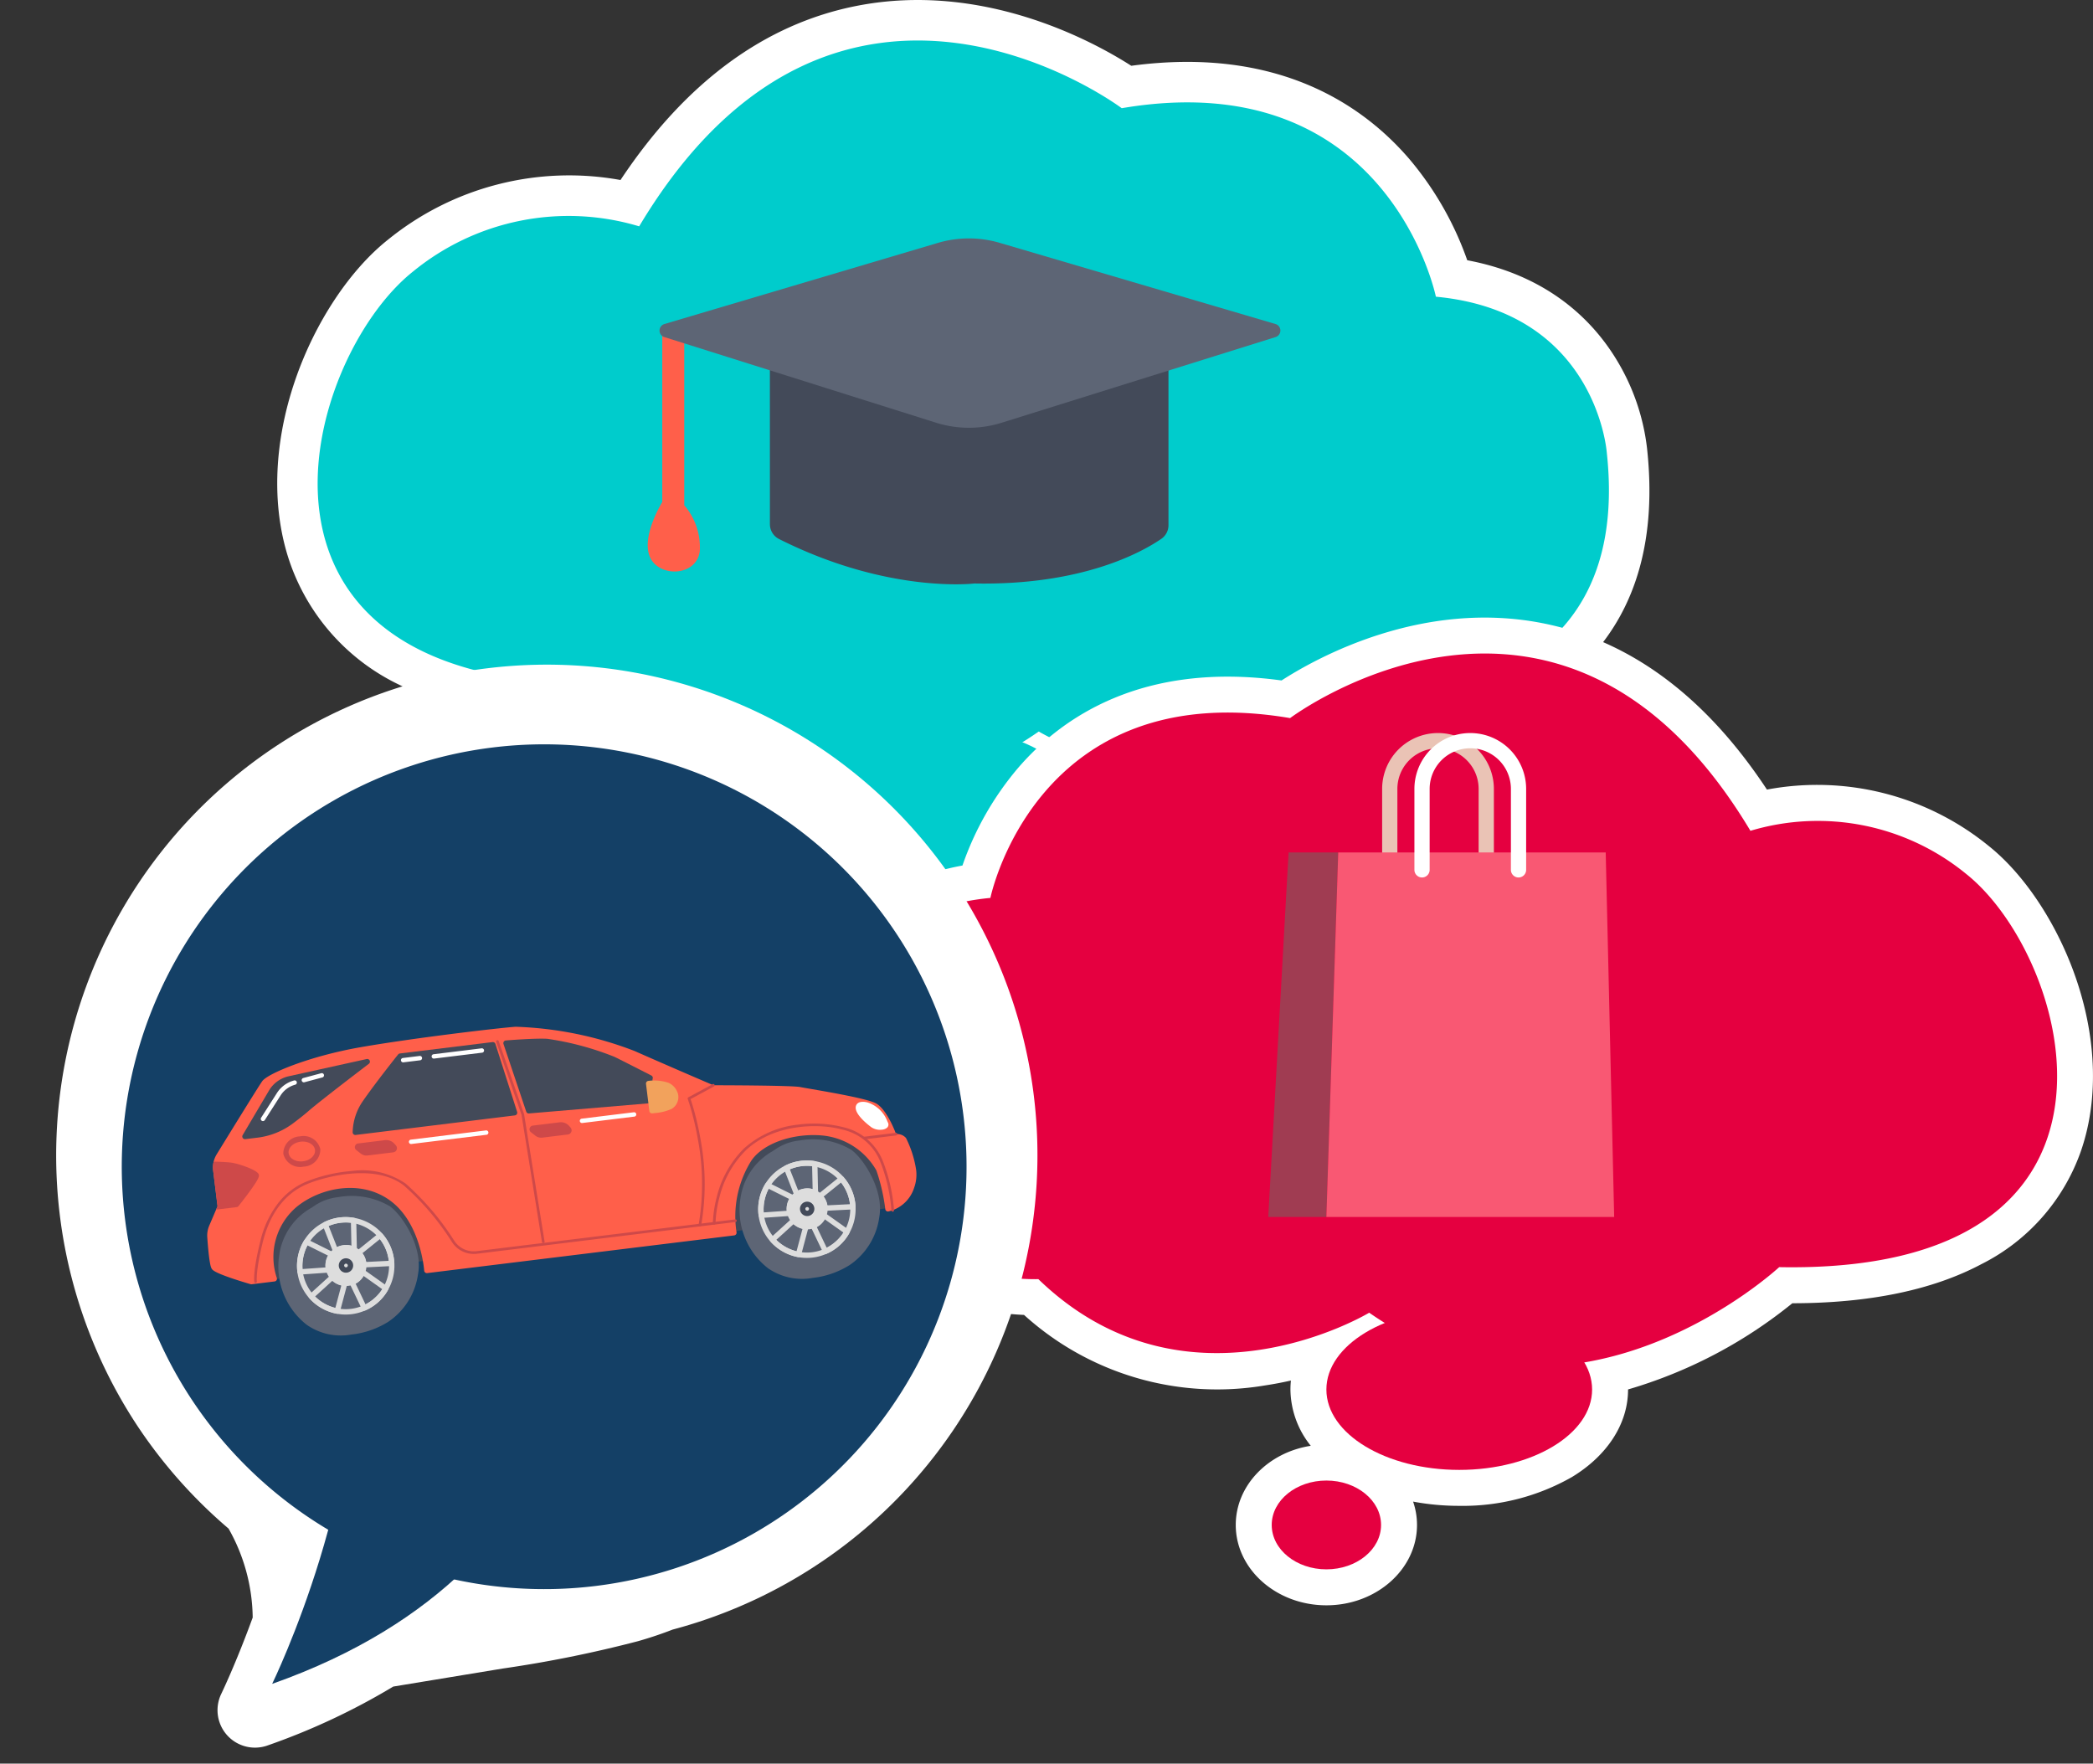 <?xml version="1.0" encoding="UTF-8"?> <svg xmlns="http://www.w3.org/2000/svg" xmlns:xlink="http://www.w3.org/1999/xlink" width="264.877" height="223.188" viewBox="0 0 264.877 223.188"><rect x="0" y="0" width="264.877" height="223.188" fill="#333333" stroke="none"/><defs><style>.a{fill:none;}.b{clip-path:url(#a);}.c{fill:#fff;}.d{fill:#0cc;}.e{fill:#434a59;}.f{fill:#ff5f4a;}.g{fill:#5d6575;}.h{clip-path:url(#b);}.i{fill:#e50040;}.j{fill:#a03c52;}.k{fill:#eac3b5;}.l{fill:#f95873;}.m{fill:#144066;}.n{fill:#ddd;}.o{fill:#ce4949;}.p{fill:#f2a25c;}</style><clipPath id="a"><rect class="a" width="173.657" height="131.742"></rect></clipPath><clipPath id="b"><rect class="a" width="164.981" height="124.997"></rect></clipPath></defs><g transform="translate(4.371 0)"><g transform="translate(30.713 0)"><g class="b" transform="translate(0 0)"><path class="c" d="M173.361,56.783a27.65,27.65,0,0,0-3.908-11.328c-2.911-4.77-8.49-10.571-18.851-12.521a40.719,40.719,0,0,0-7.317-12.795c-5.87-6.847-16.686-14.307-35.2-11.814-4.908-3.14-18.8-10.7-34.728-7.586C61.7,3.022,51.645,10.431,43.442,22.781a36.362,36.362,0,0,0-29.454,7.575C9.17,34.19,4.8,40.787,2.31,48c-2.86,8.274-3.07,16.622-.593,23.507A26.992,26.992,0,0,0,14.99,86.438a47.749,47.749,0,0,0,18.222,4.924q14.776,6.931,29.019,14.932a15.549,15.549,0,0,0,7.084,8.392A28.871,28.871,0,0,0,82.57,118.5a61.514,61.514,0,0,1,7.825,5.918c1.708,4.266,6.29,7.328,11.663,7.328,6.825,0,12.378-4.941,12.378-11.015a9.9,9.9,0,0,0-.791-3.876,12.609,12.609,0,0,1,.752-2.708,12.791,12.791,0,0,1,4.448-5.382c4.828-3.324,10.181-4.7,15.746-6.792,6.73-2.525,13.7-5.164,19.946-8.756a29.007,29.007,0,0,0,8.009-6.767,27.075,27.075,0,0,0,3.547-3.173c6.021-6.446,8.466-15.358,7.268-26.488" transform="translate(0 0)"></path><path class="d" d="M57.159,40.022a31.068,31.068,0,0,0-28.626,5.725C14.538,56.879,2.77,98.863,53.342,97.909c0,0,27.035,25.127,54.389,6.043,0,0,24.173,14.631,43.893-4.453,0,0,31.488,1.272,27.99-30.852,0,0-1.272-17.811-21.628-19.72,0,0-6.043-29.58-39.758-23.855,0,0-35.941-27.035-61.068,14.949" transform="translate(-11.354 -11.379)"></path><path class="d" d="M250.342,307.195c0,5.888-7.892,10.662-17.626,10.662s-17.626-4.774-17.626-10.662,7.892-10.662,17.626-10.662,17.626,4.774,17.626,10.662" transform="translate(-148.285 -204.433)"></path><path class="d" d="M319.744,375.624c0,3.253-3.247,5.891-7.254,5.891s-7.253-2.637-7.253-5.891,3.248-5.891,7.253-5.891,7.254,2.637,7.254,5.891" transform="translate(-210.433 -254.897)"></path><path class="e" d="M200.736,145.623l20.84,6.262a17.92,17.92,0,0,0,10.692-.119l18.912-6.143v21.236a2.087,2.087,0,0,1-.9,1.723c-2.458,1.688-10.008,5.916-23.662,5.653,0,0-10.855,1.344-24.718-5.625a2.1,2.1,0,0,1-1.16-1.874Z" transform="translate(-138.389 -100.394)"></path><path class="f" d="M152.8,135.721l2.784,1.146v20.647a8.124,8.124,0,0,1,1.965,5.814c-.409,3.194-5.159,3.357-6.306.737S152.8,157.1,152.8,157.1Z" transform="translate(-104.072 -93.567)"></path><path class="g" d="M156.39,107.979l34.594-10.263a13.855,13.855,0,0,1,7.853-.008l34.89,10.27a.862.862,0,0,1,.014,1.65l-34.68,10.847a13.853,13.853,0,0,1-8.3-.009l-34.384-10.838a.862.862,0,0,1,.014-1.649" transform="translate(-107.391 -66.972)"></path></g></g><g transform="translate(95.525 78.157)"><g class="h" transform="translate(0 0)"><path class="c" d="M79.433,114.828c0,5.608-5.145,10.17-11.469,10.17s-11.469-4.562-11.469-10.17c0-5.009,4.108-9.181,9.493-10.015a11.546,11.546,0,0,1-2.573-7.122,10.936,10.936,0,0,1,.06-1.139c-1.053.24-2.155.452-3.3.623A36.391,36.391,0,0,1,29.7,88.249c-4.433-.2-15.224-1.511-22.576-9.382C1.451,72.792-.852,64.38.281,53.864A26,26,0,0,1,3.961,43.2c2.758-4.519,8.06-10.021,17.947-11.823a38.516,38.516,0,0,1,6.983-12.283c5.556-6.482,15.814-13.545,33.4-11.137C66.831,5.029,80.079-2.276,95.274.7c11.093,2.171,20.65,9.253,28.445,21.067a34.34,34.34,0,0,1,28.046,7.119c4.548,3.618,8.672,9.854,11.032,16.681,2.7,7.82,2.9,15.7.567,22.2a25.42,25.42,0,0,1-12.5,14.054c-6.162,3.279-14.206,4.943-23.932,4.952A59.41,59.41,0,0,1,106.142,97.68v.011c0,4.308-2.6,8.348-7.12,11.085a27.879,27.879,0,0,1-14.244,3.635,31.661,31.661,0,0,1-5.84-.536,9.076,9.076,0,0,1,.495,2.953" transform="translate(-0.001 0)"></path><path class="i" d="M133.54,38.942A29.637,29.637,0,0,1,160.848,44.4c13.35,10.62,24.576,50.67-23.666,49.76,0,0-25.79,23.97-51.884,5.765,0,0-23.059,13.957-41.871-4.248,0,0-30.038,1.214-26.7-29.431,0,0,1.214-16.991,20.632-18.812,0,0,5.765-28.218,37.927-22.756,0,0,34.286-25.79,58.255,14.26" transform="translate(-11.916 -11.957)"></path><path class="j" d="M355.236,107.78h-6.284l-2.571,46.134h7.356Z" transform="translate(-285.773 -78.058)"></path><path class="k" d="M275.919,71.264a.964.964,0,0,0,.964-.964V60.057a5.142,5.142,0,1,1,10.284,0V70.3a.964.964,0,1,0,1.928,0V60.057a7.07,7.07,0,1,0-14.14,0V70.3a.964.964,0,0,0,.964.964" transform="translate(-199.936 -38.375)"></path><path class="l" d="M219.743,153.914h36.421l-1.071-46.134H221.243Z" transform="translate(-151.78 -78.058)"></path><path class="c" d="M261.107,71.264a.964.964,0,0,0,.964-.964V60.057a5.142,5.142,0,1,1,10.284,0V70.3a.964.964,0,0,0,1.928,0V60.057a7.07,7.07,0,1,0-14.14,0V70.3a.964.964,0,0,0,.964.964" transform="translate(-181.04 -38.375)"></path><path class="i" d="M229.871,327.548c0,5.617,7.528,10.171,16.814,10.171s16.814-4.554,16.814-10.171-7.528-10.171-16.814-10.171-16.814,4.554-16.814,10.171" transform="translate(-161.908 -229.857)"></path><path class="i" d="M326.727,401.645c0,3.1,3.1,5.619,6.919,5.619s6.919-2.516,6.919-5.619-3.1-5.619-6.919-5.619-6.919,2.516-6.919,5.619" transform="translate(-265.683 -286.817)"></path></g></g><g transform="translate(0 97.263) rotate(-7)"><path class="c" d="M124.19,62.1a62.095,62.095,0,0,0-106-43.908A62.132,62.132,0,0,0,6.552,89.882a62.474,62.474,0,0,0,9.813,14.2,23.327,23.327,0,0,1,1.659,11.542c-2.819,5.524-5.084,9.038-5.117,9.089a4.74,4.74,0,0,0,4.994,7.213,85.285,85.285,0,0,0,16.713-5.462l13.986-.576a155.748,155.748,0,0,0,17.427-1.346q2.309-.357,4.552-.926A62.11,62.11,0,0,0,124.19,62.1" transform="translate(-3.714 -5.621)"></path><path class="m" d="M46.007,0S44.569,36.78,0,46.6c0,0,15.815-24.32,15.815-46.6Z" transform="translate(15.732 72.035)"></path><path class="m" d="M0,53.455A53.455,53.455,0,1,0,53.455,0,53.455,53.455,0,0,0,0,53.455" transform="translate(4.418 4.418)"></path><path class="e" d="M.175,11.8l20.057-.584s.837-4.093-1.02-6.791S13.262.2,10.654.018s-7.465,1.014-8.5,2.6S-.545,10.54.175,11.8" transform="translate(80.251 57.138)"></path><path class="g" d="M8.161,17.471A7.526,7.526,0,0,1,2.7,15.553,9.348,9.348,0,0,1,.341,6.335,8.122,8.122,0,0,1,5.087.939c.1-.047.19-.094.281-.14A6.626,6.626,0,0,1,8.652.008a9.506,9.506,0,0,1,6.339,1.96c1.4,1.283,3.538,5.6,2.475,8.943a8.722,8.722,0,0,1-4.472,5.526,11.06,11.06,0,0,1-4.833,1.033M5.236,1.245h0Z" transform="translate(81.711 58.509)"></path><path class="n" d="M6.166,12.331a6.166,6.166,0,1,1,6.166-6.166,6.173,6.173,0,0,1-6.166,6.166m0-11.652a5.486,5.486,0,1,0,5.486,5.486A5.493,5.493,0,0,0,6.166.679" transform="translate(84.055 61.095)"></path><path class="n" d="M2.593,5.187A2.594,2.594,0,1,1,5.187,2.594,2.6,2.6,0,0,1,2.593,5.187" transform="translate(87.666 64.629)"></path><path class="n" d="M3.589,4.614a.341.341,0,0,1-.2-.062A2.013,2.013,0,0,0,1.4,4.446a.34.34,0,0,1-.491-.214L.011.757A.339.339,0,0,1,.228.351,6.045,6.045,0,0,1,4.078.273.34.34,0,0,1,4.3.625L3.927,4.308a.34.34,0,0,1-.338.306M2.36,3.545a2.442,2.442,0,0,1,.942.184L3.593.836A5.591,5.591,0,0,0,.749.9l.723,2.79a2.93,2.93,0,0,1,.888-.143" transform="translate(87.948 61.092)"></path><path class="n" d="M4.337,4.367H4.312L.785,4.113a.339.339,0,0,1-.31-.4,1.77,1.77,0,0,0-.4-1.3.34.34,0,0,1,.085-.5L3.154.051a.34.34,0,0,1,.451.085A6.1,6.1,0,0,1,4.675,4.06a.34.34,0,0,1-.338.307M1.16,3.458l2.858.206A5.52,5.52,0,0,0,3.231.8l-2.41,1.5A2.5,2.5,0,0,1,1.16,3.458" transform="translate(91.697 63.632)"></path><path class="n" d="M1.492,5.23A.34.34,0,0,1,1.17,5L.018,1.581a.34.34,0,0,1,.3-.448A1.729,1.729,0,0,0,1.537.17.34.34,0,0,1,2.06.089l2.664,2.43a.34.34,0,0,1,.06.43,5.989,5.989,0,0,1-3.19,2.265.337.337,0,0,1-.1.016M.779,1.712,1.7,4.458A5.577,5.577,0,0,0,4.04,2.814L1.894.857a2.482,2.482,0,0,1-1.116.854" transform="translate(90.415 67.949)"></path><path class="n" d="M3.382,5.024a.336.336,0,0,1-.088-.012A6.235,6.235,0,0,1,.059,2.622a.34.34,0,0,1,.085-.469L3.106.062A.339.339,0,0,1,3.6.169a1.965,1.965,0,0,0,1.221.8.34.34,0,0,1,.241.458L3.7,4.811a.34.34,0,0,1-.315.213M.817,2.509a5.7,5.7,0,0,0,2.37,1.749l1.1-2.739A2.717,2.717,0,0,1,3.233.8Z" transform="translate(85.082 68.133)"></path><path class="n" d="M3.968,4.545H3.951L.322,4.355A.34.34,0,0,1,0,4.014,6.226,6.226,0,0,1,1.345.114.34.34,0,0,1,1.786.056l3.008,1.99a.34.34,0,0,1,.055.521A1.852,1.852,0,0,0,4.3,4.138a.341.341,0,0,1-.333.407M.69,3.694l2.916.152A2.555,2.555,0,0,1,4.1,2.4L1.676.8a5.782,5.782,0,0,0-.986,2.9" transform="translate(84.056 63.303)"></path><path class="e" d="M.911,1.821A.911.911,0,1,1,1.822.911a.912.912,0,0,1-.911.911m0-1.142a.231.231,0,1,0,.232.232A.232.232,0,0,0,.911.679" transform="translate(89.349 66.312)"></path><path class="e" d="M.256,10.71H19.568s.837-3.587-1.021-6.285S12.6.2,9.989.018s-7.465,1.014-8.5,2.6S-.463,9.45.256,10.71" transform="translate(22.112 57.138)"></path><path class="g" d="M8.161,17.471A7.527,7.527,0,0,1,2.7,15.553,9.348,9.348,0,0,1,.341,6.335,8.122,8.122,0,0,1,5.087.939c.1-.047.19-.094.281-.14A6.626,6.626,0,0,1,8.652.008a9.506,9.506,0,0,1,6.339,1.96c1.4,1.283,3.538,5.6,2.475,8.943a8.722,8.722,0,0,1-4.472,5.526,11.058,11.058,0,0,1-4.833,1.033M5.236,1.245h0Z" transform="translate(22.907 58.509)"></path><path class="n" d="M6.166,12.331a6.166,6.166,0,1,1,6.166-6.166,6.173,6.173,0,0,1-6.166,6.166m0-11.652a5.486,5.486,0,1,0,5.486,5.486A5.493,5.493,0,0,0,6.166.679" transform="translate(25.252 61.095)"></path><path class="n" d="M2.593,5.187A2.594,2.594,0,1,1,5.187,2.594,2.6,2.6,0,0,1,2.593,5.187" transform="translate(28.862 64.629)"></path><path class="n" d="M3.589,4.614a.34.34,0,0,1-.2-.062A2.013,2.013,0,0,0,1.4,4.446a.34.34,0,0,1-.491-.214L.011.757A.34.34,0,0,1,.228.351,6.045,6.045,0,0,1,4.078.273.339.339,0,0,1,4.3.625L3.927,4.308a.34.34,0,0,1-.338.306M2.36,3.545a2.441,2.441,0,0,1,.942.184L3.593.836A5.591,5.591,0,0,0,.749.9l.723,2.79a2.93,2.93,0,0,1,.888-.143" transform="translate(29.144 61.092)"></path><path class="n" d="M4.337,4.367H4.312L.784,4.113a.339.339,0,0,1-.31-.4,1.768,1.768,0,0,0-.4-1.3.34.34,0,0,1,.085-.5L3.154.051a.34.34,0,0,1,.451.085A6.1,6.1,0,0,1,4.675,4.06a.339.339,0,0,1-.338.307M1.16,3.458l2.858.206A5.523,5.523,0,0,0,3.231.8l-2.41,1.5A2.5,2.5,0,0,1,1.16,3.458" transform="translate(32.893 63.632)"></path><path class="n" d="M1.492,5.23A.34.34,0,0,1,1.17,5L.018,1.581a.34.34,0,0,1,.3-.448A1.729,1.729,0,0,0,1.537.17.339.339,0,0,1,2.06.089l2.665,2.43a.34.34,0,0,1,.059.43,5.99,5.99,0,0,1-3.19,2.265.338.338,0,0,1-.1.016M.779,1.712,1.7,4.458A5.573,5.573,0,0,0,4.04,2.814L1.894.857a2.482,2.482,0,0,1-1.116.854" transform="translate(31.611 67.949)"></path><path class="n" d="M3.382,5.024a.336.336,0,0,1-.088-.012A6.237,6.237,0,0,1,.059,2.622a.34.34,0,0,1,.085-.469L3.106.062A.34.34,0,0,1,3.6.169a1.964,1.964,0,0,0,1.221.8.34.34,0,0,1,.241.458L3.7,4.811a.34.34,0,0,1-.315.213M.817,2.509a5.7,5.7,0,0,0,2.37,1.749l1.1-2.739A2.717,2.717,0,0,1,3.233.8Z" transform="translate(26.278 68.133)"></path><path class="n" d="M3.968,4.545H3.951L.322,4.355A.34.34,0,0,1,0,4.014,6.221,6.221,0,0,1,1.345.114a.339.339,0,0,1,.44-.057l3.008,1.99a.34.34,0,0,1,.055.521A1.851,1.851,0,0,0,4.3,4.138a.341.341,0,0,1-.333.407M.691,3.694l2.916.152A2.553,2.553,0,0,1,4.1,2.4L1.676.8a5.778,5.778,0,0,0-.986,2.9" transform="translate(25.252 63.303)"></path><path class="e" d="M.911,1.821A.911.911,0,1,1,1.822.911a.912.912,0,0,1-.911.911m0-1.142a.231.231,0,1,0,.232.232A.232.232,0,0,0,.911.679" transform="translate(30.545 66.312)"></path><path class="f" d="M66.3,29.665H27.149a.34.34,0,0,1-.339-.36c0-.059.317-5.976-3.153-9.282-3.371-3.214-8.652-2.745-11.908-.674a8.326,8.326,0,0,0-3.569,8.582.339.339,0,0,1-.327.429H4.933a.339.339,0,0,1-.132-.027c-.01,0-1.076-.456-2.158-.974-2.291-1.1-2.428-1.416-2.5-1.587-.06-.141-.244-.569-.066-4A3.183,3.183,0,0,1,.5,20.347l1.343-2.312V13.476A3.182,3.182,0,0,1,2.536,11.5C4.42,9.139,8.858,3.59,9.389,3.013,10.193,2.139,15.717.6,22.21.266,29.041-.082,39.9-.027,42.062.087A45.79,45.79,0,0,1,56.62,4.964c4.06,2.426,8.792,5.18,9.377,5.52.953.118,9.877,1.23,10.883,1.566.2.068.666.208,1.25.384,2.4.726,6.882,2.076,7.961,2.8,1.193.8,1.894,3.367,2.1,4.2a1.485,1.485,0,0,1,1.184.643,13.618,13.618,0,0,1,.783,4.139,4.874,4.874,0,0,1-.525,2.235,4.445,4.445,0,0,1-3.618,2.584h0a.34.34,0,0,1-.339-.337,23.887,23.887,0,0,0-.521-5,8.844,8.844,0,0,0-6.223-5.219c-3.639-.788-7.553.066-9.306,2.029A13.243,13.243,0,0,0,66.635,29.3a.34.34,0,0,1-.339.363" transform="translate(14.391 39.766)"></path><path class="c" d="M2.981,3.806A2,2,0,0,1,1.71,3.369c-.221-.2-2.15-2.027-1.618-3C.369-.14,1.1-.045,1.636.192a3.988,3.988,0,0,1,2.14,2.658c.02.06.037.113.053.156a.533.533,0,0,1-.216.649,1.167,1.167,0,0,1-.631.152" transform="translate(97.908 54.623)"></path><path class="e" d="M17.634,10.111H17.62L2.141,9.524a.339.339,0,0,1-.32-.271L.007.408A.34.34,0,0,1,.353,0C.5.006,4.024.146,5.589.431a37.157,37.157,0,0,1,8.177,3.31c.59.386,2.046,1.364,4.328,2.906a.34.34,0,0,1,.091.471,23.742,23.742,0,0,0-.212,2.666.34.34,0,0,1-.339.327" transform="translate(54.65 41.422)"></path><path class="e" d="M20.639,9.553H.34A.34.34,0,0,1,0,9.158l.016-.1a7.208,7.208,0,0,1,1.71-3.608C3.637,3.294,6.874.129,6.906.1A.34.34,0,0,1,7.144,0H18.958a.34.34,0,0,1,.334.276l1.68,8.874a.339.339,0,0,1-.334.4" transform="translate(34.351 41.422)"></path><path class="e" d="M1.913,8.192H.34A.34.34,0,0,1,.07,7.646l4.094-5.32.012-.014A3.9,3.9,0,0,1,6.778.961L16.824,0a.34.34,0,0,1,.2.632c-.067.039-6.672,3.891-8.315,5.006-.562.381-1.289.826-2.16,1.324a9.371,9.371,0,0,1-4.639,1.23" transform="translate(20.418 41.608)"></path><path class="o" d="M2.36,3.855A2.179,2.179,0,0,1,0,1.927,2.179,2.179,0,0,1,2.36,0a2.179,2.179,0,0,1,2.36,1.927A2.179,2.179,0,0,1,2.36,3.855m0-3.175c-.927,0-1.68.56-1.68,1.248s.754,1.248,1.68,1.248,1.68-.56,1.68-1.248S3.286.679,2.36.679" transform="translate(25.307 50.295)"></path><path class="o" d="M2.507.369C1.682.183.752.046.418,0a3.182,3.182,0,0,0-.2,1.106V5.665L0,6.039a.338.338,0,0,0,.135.028H2.621a.339.339,0,0,0,.238-.1c.008-.008.779-.765,1.524-1.557.441-.469.787-.858,1.03-1.159.431-.533.541-.778.456-1.008C5.651,1.653,3.4.571,2.507.369" transform="translate(16.017 52.136)"></path><path class="o" d="M4.753,1.657H1.486A1.178,1.178,0,0,1,.647,1.31L.137.8h0A.469.469,0,0,1,.469,0H3.893A1.382,1.382,0,0,1,5.045.617l.147.22a.528.528,0,0,1-.439.82M.618.32h0" transform="translate(34.391 52.081)"></path><path class="o" d="M4.753,1.657H1.486A1.178,1.178,0,0,1,.648,1.31L.138.8h0A.469.469,0,0,1,.469,0H3.893A1.382,1.382,0,0,1,5.046.617l.147.22a.528.528,0,0,1-.439.82" transform="translate(56.604 52.533)"></path><path class="p" d="M.72,4.143c-.2,0-.344,0-.392-.006A.34.34,0,0,1,0,3.8V.339A.34.34,0,0,1,.339,0,5.759,5.759,0,0,1,2.864.562,2.166,2.166,0,0,1,3.873,2.189,1.744,1.744,0,0,1,2.831,3.877,6.258,6.258,0,0,1,.72,4.143" transform="translate(71.944 48.698)"></path><path class="o" d="M2.831,26.2a.166.166,0,0,1-.166-.16L2.058,9.74,0,.2A.166.166,0,0,1,.328.131L2.389,9.7,3,26.023a.166.166,0,0,1-.16.172H2.831" transform="translate(53.772 41.255)"></path><path class="o" d="M.166,12.592A.166.166,0,0,1,0,12.432c0-.052-.03-1.325,1.405-5.047A12.517,12.517,0,0,1,4.227,2.908,8.808,8.808,0,0,1,8,.675,19.747,19.747,0,0,1,14.013.022a9.718,9.718,0,0,1,6.507,2.4,33.46,33.46,0,0,1,5.237,7.949,2.946,2.946,0,0,0,2.652,1.643H61.383a.166.166,0,1,1,0,.332H28.41a3.275,3.275,0,0,1-2.949-1.827,33.131,33.131,0,0,0-5.175-7.862c-3.3-3.3-9.924-2.321-12.2-1.667C5.246,1.811,3.042,4.062,1.715,7.5c-1.4,3.634-1.383,4.9-1.383,4.916a.166.166,0,0,1-.161.171H.166" transform="translate(19.684 55.422)"></path><path class="c" d="M6.37.553H.277A.277.277,0,1,1,.277,0H6.37a.277.277,0,1,1,0,.553" transform="translate(45.454 42.038)"></path><path class="c" d="M2.413.553H.277A.277.277,0,1,1,.277,0H2.413a.277.277,0,0,1,0,.553" transform="translate(41.542 42.038)"></path><path class="c" d="M.276.877A.277.277,0,0,1,.239.327L2.563,0a.277.277,0,1,1,.077.548L.315.875l-.039,0" transform="translate(28.739 42.691)"></path><path class="c" d="M.276,4.627a.276.276,0,0,1-.213-.453L2.426,1.317A3.713,3.713,0,0,1,4.78,0,.277.277,0,1,1,4.856.55a3.161,3.161,0,0,0-2,1.119L.49,4.526a.276.276,0,0,1-.213.1" transform="translate(23.014 43.18)"></path><path class="c" d="M9.856.553H.277A.277.277,0,0,1,.277,0H9.856a.277.277,0,1,1,0,.553" transform="translate(41.25 52.416)"></path><path class="c" d="M6.887.553H.277A.277.277,0,1,1,.277,0H6.887a.277.277,0,1,1,0,.553" transform="translate(63.072 52.416)"></path><path class="o" d="M4.195.332H.166A.166.166,0,0,1,.166,0H4.195a.166.166,0,1,1,0,.332" transform="translate(98.385 59.04)"></path><path class="o" d="M22.79,12.391l-.023,0a.166.166,0,0,1-.141-.187,20.964,20.964,0,0,0-.672-6.371A6.7,6.7,0,0,0,17.685,1.3C15,.168,9.256-.53,5.257,2.43A12.624,12.624,0,0,0,1.218,7.939a14.84,14.84,0,0,0-.887,3.187A.166.166,0,0,1,0,11.084a14.873,14.873,0,0,1,.9-3.259A12.958,12.958,0,0,1,5.059,2.163,12.131,12.131,0,0,1,12.178,0a15.155,15.155,0,0,1,5.637,1,7.087,7.087,0,0,1,4.456,4.735,21.291,21.291,0,0,1,.684,6.516.166.166,0,0,1-.164.143" transform="translate(78.192 56.501)"></path><path class="o" d="M.166,17.688a.166.166,0,0,1-.158-.217A30.642,30.642,0,0,0,1.227,6.632,34.3,34.3,0,0,0,.585,1.485a.166.166,0,0,1,.1-.191L3.958.012A.166.166,0,0,1,4.079.32L.939,1.552a35.831,35.831,0,0,1,.62,5.055A30.979,30.979,0,0,1,.324,17.574a.166.166,0,0,1-.158.115" transform="translate(76.371 50.083)"></path></g></g></svg> 